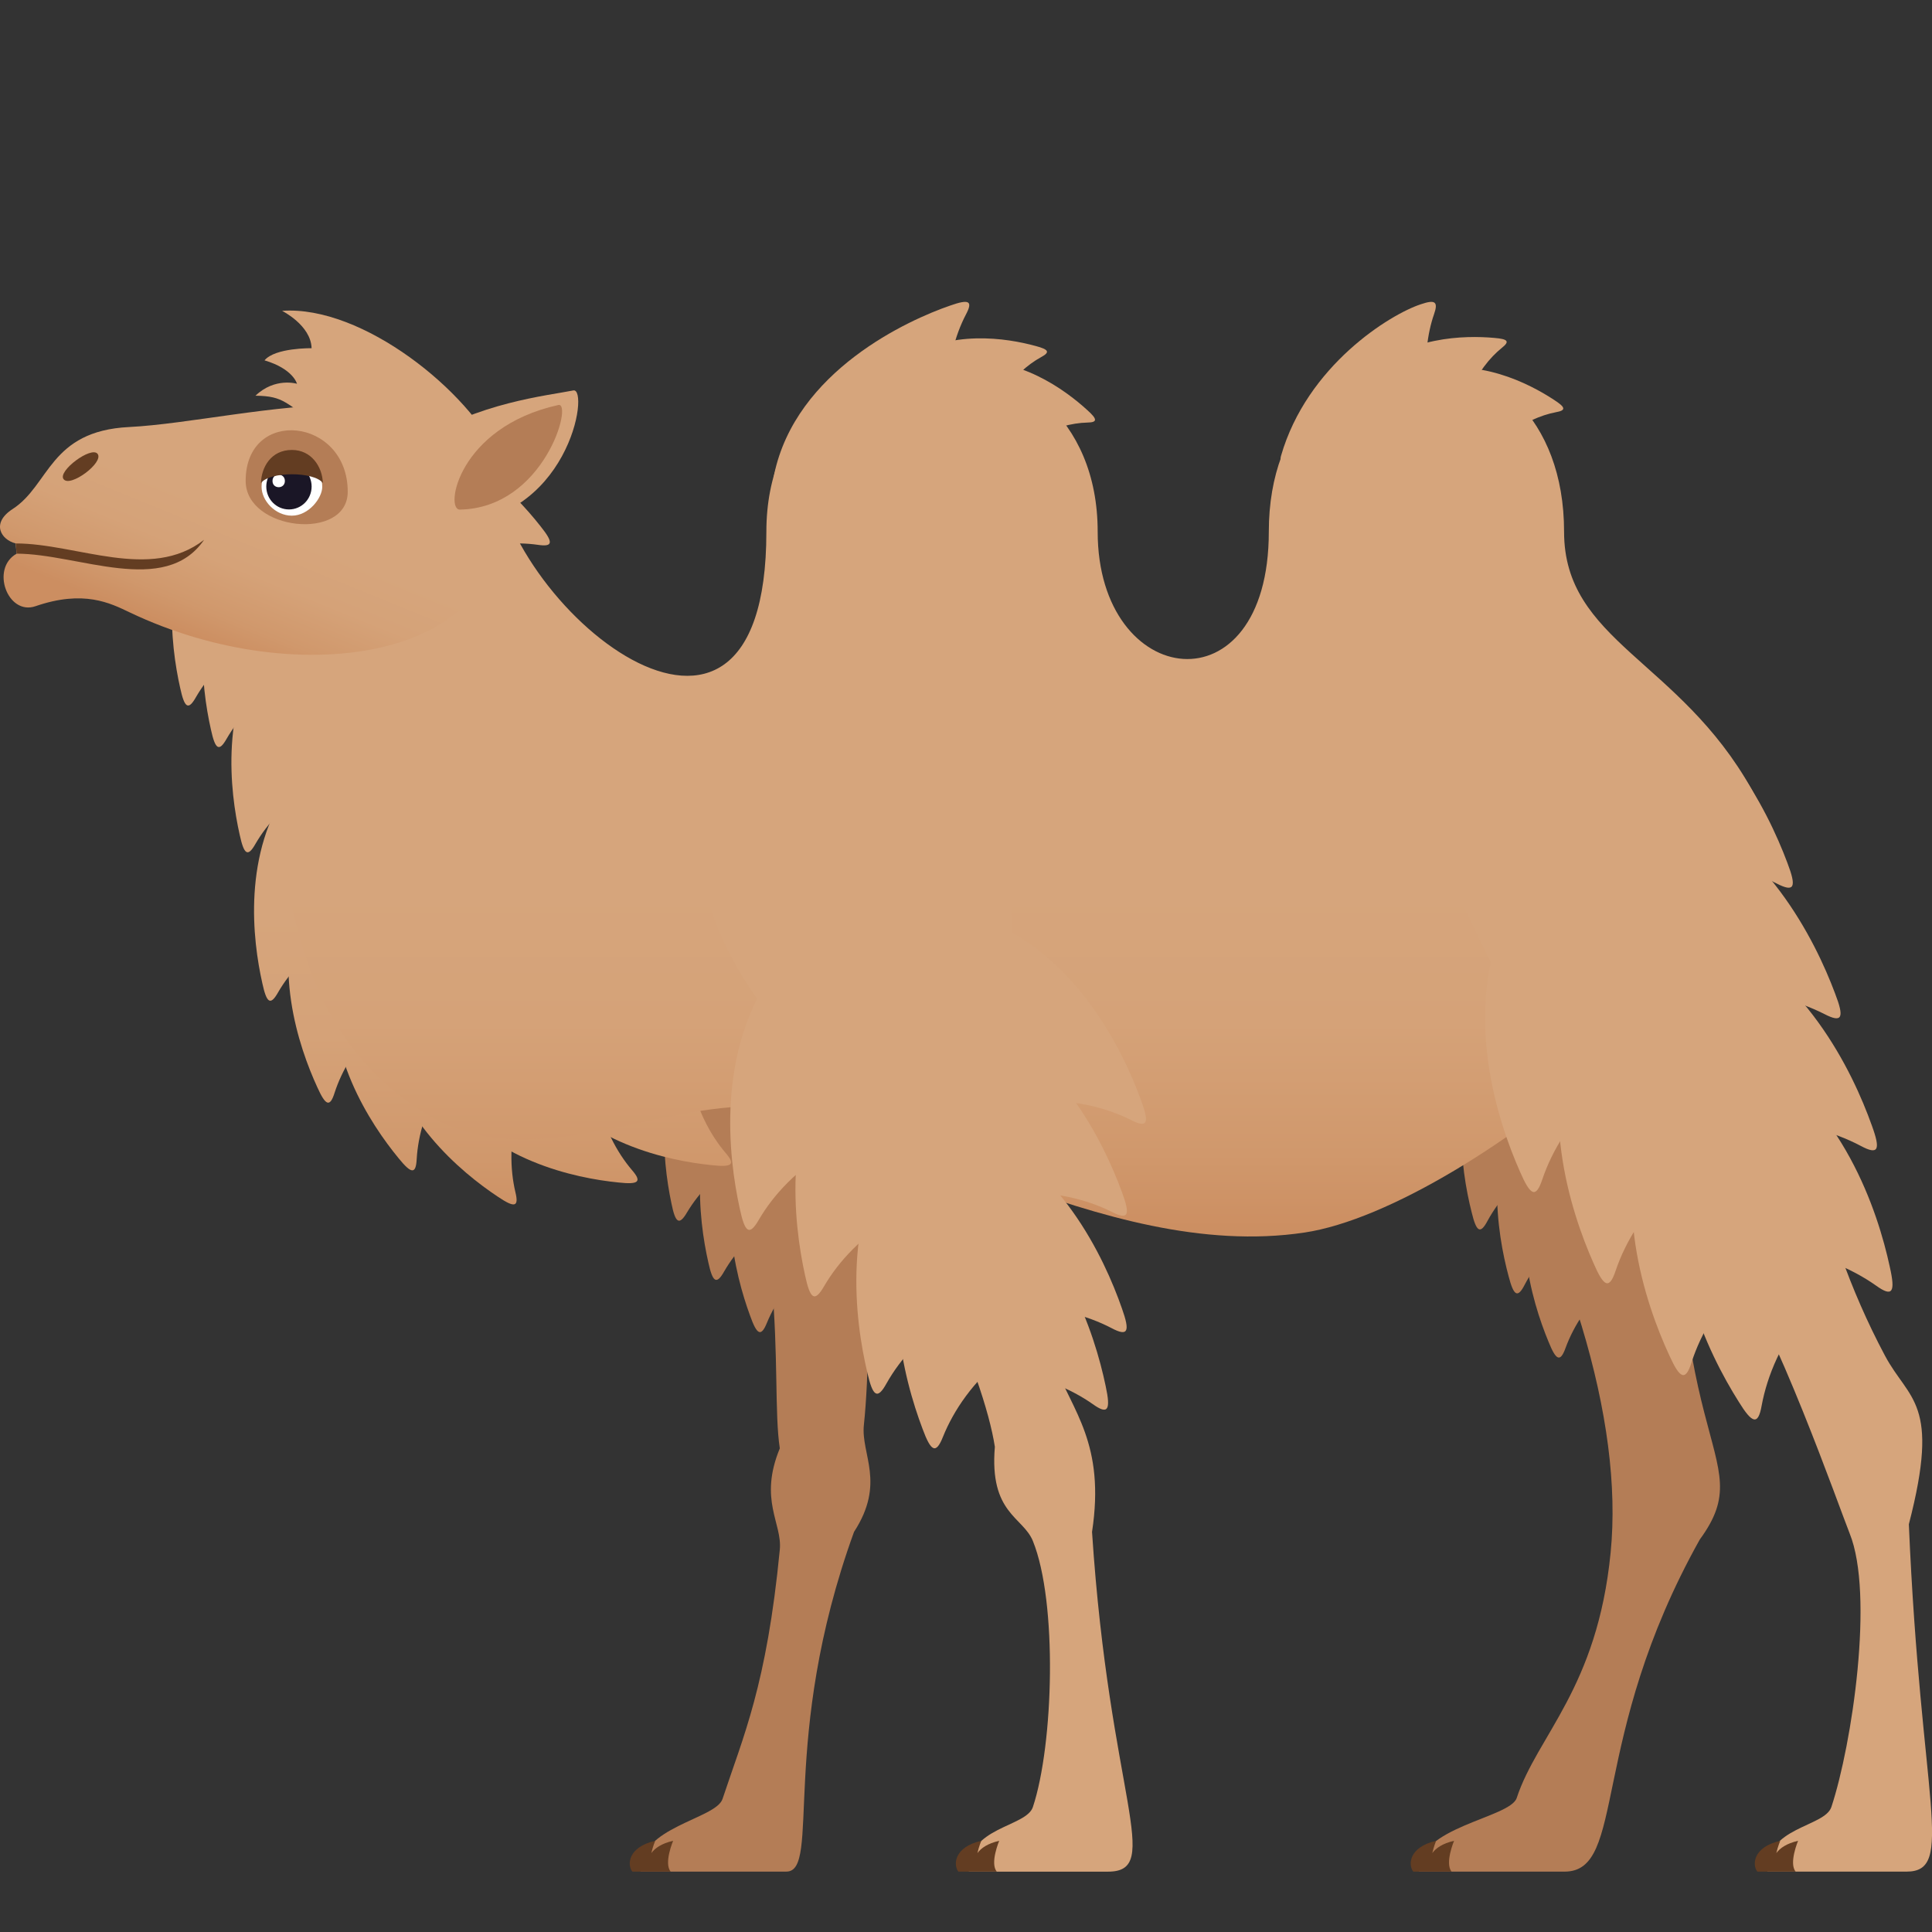 <?xml version="1.0" encoding="utf-8"?>
<!-- Generator: Adobe Illustrator 15.0.0, SVG Export Plug-In . SVG Version: 6.00 Build 0)  -->
<!DOCTYPE svg PUBLIC "-//W3C//DTD SVG 1.1//EN" "http://www.w3.org/Graphics/SVG/1.1/DTD/svg11.dtd">
<svg version="1.1" id="Layer_1" xmlns:x="http://ns.adobe.com/Extensibility/1.0/" xmlns:i="http://ns.adobe.com/AdobeIllustrator/10.0/" xmlns:graph="http://ns.adobe.com/Graphs/1.0/"
	 xmlns="http://www.w3.org/2000/svg" xmlns:xlink="http://www.w3.org/1999/xlink" xmlns:a="http://ns.adobe.com/AdobeSVGViewerExtensions/3.0/"
	 x="0px" y="0px" width="64px" height="64px" viewBox="0 0 64 64" enable-background="new 0 0 64 64" xml:space="preserve">
<rect x="0" y="0" width="64" height="64" fill="#333333" stroke="none"/>
<path fill="#B47D56" d="M49.508,33.574c-1.541,2.288-1.119,5.157-0.758,6.582c0.156,0.648,0.283,0.746,0.529,0.282
	c0.369-0.676,0.986-1.408,1.949-2.01C52.422,37.685,50.168,32.597,49.508,33.574z"/>
<path fill="#B47D56" d="M50.629,35.685c-1.504,2.313-1.037,5.175-0.654,6.594c0.168,0.646,0.297,0.74,0.535,0.274
	c0.355-0.681,0.963-1.423,1.914-2.041C53.607,39.746,51.273,34.698,50.629,35.685z"/>
<path fill="#B47D56" d="M51.102,37.823c-1.197,2.492-0.367,5.27,0.195,6.624c0.248,0.618,0.389,0.695,0.566,0.2
	c0.266-0.723,0.771-1.538,1.637-2.278C54.576,41.456,51.613,36.76,51.102,37.823z"/>
<path fill="#B47D56" d="M23.263,33.311c-1.633,2.223-1.326,5.106-1.022,6.546c0.131,0.653,0.254,0.757,0.519,0.303
	c0.396-0.659,1.041-1.365,2.027-1.927C26.01,37.54,23.962,32.363,23.263,33.311z"/>
<path fill="#B47D56" d="M24.384,35.259c-1.596,2.248-1.245,5.129-0.919,6.562c0.142,0.653,0.268,0.751,0.524,0.297
	c0.383-0.666,1.02-1.383,1.994-1.96C27.198,39.441,25.067,34.3,24.384,35.259z"/>
<path fill="#B47D56" d="M24.921,36.963c-1.296,2.44-0.578,5.25-0.071,6.627c0.224,0.628,0.361,0.711,0.558,0.224
	c0.295-0.712,0.833-1.506,1.727-2.21C28.246,40.736,25.474,35.922,24.921,36.963z"/>
<path fill="#B47D56" d="M23.126,33.947c3.233,6.21,2.356,11.74,2.706,14.032c-0.705,1.711,0.086,2.48,0,3.356
	c-0.435,4.497-1.21,6.182-1.897,8.257c-0.224,0.675-2.785,0.923-2.715,2.407h4.831c1.154,0-0.25-4.389,2.24-11.254
	c1.057-1.627,0.223-2.565,0.326-3.541c0.35-3.268-0.076-9.598,0.918-14.197C30.031,30.71,21.404,30.643,23.126,33.947z"/>
<linearGradient id="SVGID_1_" gradientUnits="userSpaceOnUse" x1="9.998" y1="42.188" x2="9.998" y2="25.808">
	<stop  offset="0.079" style="stop-color:#CC8E61"/>
	<stop  offset="0.231" style="stop-color:#D0986C"/>
	<stop  offset="0.481" style="stop-color:#D5A278"/>
	<stop  offset="0.733" style="stop-color:#D6A57C"/>
	<a:midPointStop  offset="0.079" style="stop-color:#CC8E61"/>
	<a:midPointStop  offset="0.291" style="stop-color:#CC8E61"/>
	<a:midPointStop  offset="0.733" style="stop-color:#D6A57C"/>
</linearGradient>
<path fill="url(#SVGID_1_)" d="M9.616,26.014c-1.598,2.244-1.249,5.126-0.925,6.561c0.142,0.651,0.266,0.751,0.523,0.295
	c0.385-0.664,1.021-1.38,1.998-1.958C12.426,30.199,10.301,25.054,9.616,26.014z"/>
<linearGradient id="SVGID_2_" gradientUnits="userSpaceOnUse" x1="9.248" y1="42.188" x2="9.248" y2="25.808">
	<stop  offset="0.079" style="stop-color:#CC8E61"/>
	<stop  offset="0.231" style="stop-color:#D0986C"/>
	<stop  offset="0.481" style="stop-color:#D5A278"/>
	<stop  offset="0.733" style="stop-color:#D6A57C"/>
	<a:midPointStop  offset="0.079" style="stop-color:#CC8E61"/>
	<a:midPointStop  offset="0.291" style="stop-color:#CC8E61"/>
	<a:midPointStop  offset="0.733" style="stop-color:#D6A57C"/>
</linearGradient>
<path fill="url(#SVGID_2_)" d="M8.866,21.096c-1.598,2.244-1.249,5.126-0.925,6.561c0.142,0.651,0.266,0.751,0.523,0.295
	c0.385-0.664,1.021-1.379,1.998-1.957C11.676,25.281,9.551,20.136,8.866,21.096z"/>
<linearGradient id="SVGID_3_" gradientUnits="userSpaceOnUse" x1="8.294" y1="42.185" x2="8.294" y2="25.808">
	<stop  offset="0.079" style="stop-color:#CC8E61"/>
	<stop  offset="0.231" style="stop-color:#D0986C"/>
	<stop  offset="0.481" style="stop-color:#D5A278"/>
	<stop  offset="0.733" style="stop-color:#D6A57C"/>
	<a:midPointStop  offset="0.079" style="stop-color:#CC8E61"/>
	<a:midPointStop  offset="0.291" style="stop-color:#CC8E61"/>
	<a:midPointStop  offset="0.733" style="stop-color:#D6A57C"/>
</linearGradient>
<path fill="url(#SVGID_3_)" d="M7.913,17.611c-1.598,2.243-1.249,5.125-0.925,6.559c0.142,0.652,0.266,0.753,0.523,0.296
	c0.385-0.665,1.021-1.379,1.998-1.957C10.723,21.797,8.598,16.65,7.913,17.611z"/>
<linearGradient id="SVGID_4_" gradientUnits="userSpaceOnUse" x1="7.276" y1="42.19" x2="7.276" y2="25.809">
	<stop  offset="0.079" style="stop-color:#CC8E61"/>
	<stop  offset="0.231" style="stop-color:#D0986C"/>
	<stop  offset="0.481" style="stop-color:#D5A278"/>
	<stop  offset="0.733" style="stop-color:#D6A57C"/>
	<a:midPointStop  offset="0.079" style="stop-color:#CC8E61"/>
	<a:midPointStop  offset="0.291" style="stop-color:#CC8E61"/>
	<a:midPointStop  offset="0.733" style="stop-color:#D6A57C"/>
</linearGradient>
<path fill="url(#SVGID_4_)" d="M6.895,16.235c-1.598,2.244-1.249,5.125-0.925,6.56c0.142,0.652,0.266,0.752,0.523,0.296
	c0.385-0.665,1.021-1.38,1.998-1.958C9.704,20.421,7.579,15.275,6.895,16.235z"/>
<linearGradient id="SVGID_5_" gradientUnits="userSpaceOnUse" x1="11.197" y1="42.185" x2="11.197" y2="25.808">
	<stop  offset="0.079" style="stop-color:#CC8E61"/>
	<stop  offset="0.231" style="stop-color:#D0986C"/>
	<stop  offset="0.481" style="stop-color:#D5A278"/>
	<stop  offset="0.733" style="stop-color:#D6A57C"/>
	<a:midPointStop  offset="0.079" style="stop-color:#CC8E61"/>
	<a:midPointStop  offset="0.291" style="stop-color:#CC8E61"/>
	<a:midPointStop  offset="0.733" style="stop-color:#D6A57C"/>
</linearGradient>
<path fill="url(#SVGID_5_)" d="M10.059,29.409c-1.098,2.535-0.16,5.278,0.453,6.609c0.273,0.606,0.416,0.679,0.573,0.178
	c0.238-0.733,0.713-1.568,1.548-2.343C13.671,32.897,10.529,28.323,10.059,29.409z"/>
<linearGradient id="SVGID_6_" gradientUnits="userSpaceOnUse" x1="12.916" y1="42.185" x2="12.916" y2="25.808">
	<stop  offset="0.079" style="stop-color:#CC8E61"/>
	<stop  offset="0.231" style="stop-color:#D0986C"/>
	<stop  offset="0.481" style="stop-color:#D5A278"/>
	<stop  offset="0.733" style="stop-color:#D6A57C"/>
	<a:midPointStop  offset="0.079" style="stop-color:#CC8E61"/>
	<a:midPointStop  offset="0.291" style="stop-color:#CC8E61"/>
	<a:midPointStop  offset="0.733" style="stop-color:#D6A57C"/>
</linearGradient>
<path fill="url(#SVGID_6_)" d="M11.101,32.097c-0.422,2.74,1.176,5.145,2.104,6.272c0.418,0.514,0.573,0.545,0.599,0.02
	c0.046-0.771,0.294-1.702,0.906-2.668C15.471,34.523,11.282,30.926,11.101,32.097z"/>
<linearGradient id="SVGID_7_" gradientUnits="userSpaceOnUse" x1="14.942" y1="42.187" x2="14.942" y2="25.808">
	<stop  offset="0.079" style="stop-color:#CC8E61"/>
	<stop  offset="0.231" style="stop-color:#D0986C"/>
	<stop  offset="0.481" style="stop-color:#D5A278"/>
	<stop  offset="0.733" style="stop-color:#D6A57C"/>
	<a:midPointStop  offset="0.079" style="stop-color:#CC8E61"/>
	<a:midPointStop  offset="0.291" style="stop-color:#CC8E61"/>
	<a:midPointStop  offset="0.733" style="stop-color:#D6A57C"/>
</linearGradient>
<path fill="url(#SVGID_7_)" d="M12.689,34.268c0.379,2.746,2.595,4.573,3.805,5.376c0.547,0.368,0.704,0.353,0.578-0.157
	c-0.176-0.751-0.205-1.716,0.104-2.822C17.563,35.294,12.528,33.093,12.689,34.268z"/>
<linearGradient id="SVGID_8_" gradientUnits="userSpaceOnUse" x1="17.872" y1="42.187" x2="17.872" y2="25.807">
	<stop  offset="0.079" style="stop-color:#CC8E61"/>
	<stop  offset="0.231" style="stop-color:#D0986C"/>
	<stop  offset="0.481" style="stop-color:#D5A278"/>
	<stop  offset="0.733" style="stop-color:#D6A57C"/>
	<a:midPointStop  offset="0.079" style="stop-color:#CC8E61"/>
	<a:midPointStop  offset="0.291" style="stop-color:#CC8E61"/>
	<a:midPointStop  offset="0.733" style="stop-color:#D6A57C"/>
</linearGradient>
<path fill="url(#SVGID_8_)" d="M14.684,36.189c1.579,2.26,4.372,2.841,5.81,2.983c0.652,0.071,0.784-0.017,0.441-0.411
	c-0.496-0.583-0.959-1.426-1.185-2.552C19.473,34.812,14.009,35.223,14.684,36.189z"/>
<linearGradient id="SVGID_9_" gradientUnits="userSpaceOnUse" x1="20.972" y1="42.187" x2="20.972" y2="25.807">
	<stop  offset="0.079" style="stop-color:#CC8E61"/>
	<stop  offset="0.231" style="stop-color:#D0986C"/>
	<stop  offset="0.481" style="stop-color:#D5A278"/>
	<stop  offset="0.733" style="stop-color:#D6A57C"/>
	<a:midPointStop  offset="0.079" style="stop-color:#CC8E61"/>
	<a:midPointStop  offset="0.291" style="stop-color:#CC8E61"/>
	<a:midPointStop  offset="0.733" style="stop-color:#D6A57C"/>
</linearGradient>
<path fill="url(#SVGID_9_)" d="M17.783,35.616c1.579,2.26,4.372,2.841,5.81,2.983c0.652,0.071,0.784-0.017,0.441-0.41
	c-0.496-0.584-0.959-1.426-1.185-2.553C22.572,34.238,17.108,34.65,17.783,35.616z"/>
<path fill="#D6A57C" d="M25.643,15.727c0.716-3.449,4.462-5.134,5.831-5.604c0.619-0.218,0.768-0.163,0.521,0.3
	c-0.355,0.682-0.621,1.61-0.594,2.759C31.439,14.607,25.402,16.887,25.643,15.727z"/>
<path fill="#D6A57C" d="M29.927,11.935c1.531-1.044,3.436-0.732,4.379-0.474c0.43,0.114,0.492,0.202,0.184,0.368
	c-0.451,0.248-0.943,0.67-1.35,1.328C32.636,13.974,29.273,12.383,29.927,11.935z"/>
<path fill="#D6A57C" d="M12.296,14.103c2.72,0.121,4.718,2.191,5.619,3.342c0.414,0.519,0.413,0.68-0.098,0.603
	c-0.751-0.108-1.697-0.044-2.748,0.375C13.767,18.946,11.132,14.053,12.296,14.103z"/>
<path fill="#D6A57C" d="M31.9,11.995c1.829-0.229,3.391,0.925,4.118,1.59c0.332,0.298,0.35,0.407,0,0.413
	c-0.512,0.013-1.137,0.163-1.791,0.564C33.414,15.059,31.117,12.095,31.9,11.995z"/>
<path fill="#D6A57C" d="M42.434,15.105c0.863-3,3.623-4.698,4.639-5.028c0.461-0.156,0.58-0.09,0.43,0.336
	c-0.217,0.625-0.342,1.498-0.221,2.61C47.434,14.405,42.144,16.114,42.434,15.105z"/>
<path fill="#D6A57C" d="M45.277,12.43c1.323-1.297,3.253-1.324,4.227-1.236c0.443,0.037,0.521,0.112,0.246,0.33
	c-0.4,0.324-0.812,0.825-1.095,1.544C48.303,13.96,44.712,12.986,45.277,12.43z"/>
<path fill="#D6A57C" d="M47.163,12.335c1.769-0.52,3.495,0.37,4.318,0.912c0.375,0.242,0.41,0.346,0.065,0.407
	c-0.503,0.096-1.096,0.342-1.678,0.844C49.146,15.117,46.406,12.557,47.163,12.335z"/>
<path fill="#633D22" d="M22.298,60.979c-0.381,0.087-0.601,0.242-0.721,0.407c0.049-0.22,0.128-0.407,0.128-0.407
	c-0.915,0.21-0.931,0.804-0.758,1.021h1.27C21.983,61.723,22.298,60.979,22.298,60.979z"/>
<path fill="#B47D56" d="M48.469,35.052c3.52,6.211,5.32,11.98,4.885,16.383c-0.443,4.495-2.426,6.048-3.111,8.125
	C50.02,60.231,46.93,60.514,47,62h4.828c2.063,0,0.779-4.389,4.48-11.002c2.115-2.888-1.553-2.888-0.527-16.415
	C55.959,32.231,46.635,31.82,48.469,35.052z"/>
<linearGradient id="SVGID_10_" gradientUnits="userSpaceOnUse" x1="32.936" y1="42.264" x2="32.936" y2="24.845">
	<stop  offset="0.079" style="stop-color:#CC8E61"/>
	<stop  offset="0.231" style="stop-color:#D0986C"/>
	<stop  offset="0.481" style="stop-color:#D5A278"/>
	<stop  offset="0.733" style="stop-color:#D6A57C"/>
	<a:midPointStop  offset="0.079" style="stop-color:#CC8E61"/>
	<a:midPointStop  offset="0.291" style="stop-color:#CC8E61"/>
	<a:midPointStop  offset="0.733" style="stop-color:#D6A57C"/>
</linearGradient>
<path fill="url(#SVGID_10_)" d="M7.6,20.177c2.673,3.493-0.146,12.929,6.735,16.844c3.174,1.807,7.269-0.363,10.495-0.367
	c4.57-0.006,11.65,5.184,18.381,4.176c5.531-0.827,17.136-10.532,14.824-14.666c-2.409-4.308-6.223-4.923-6.223-8.549
	c0-7.614-9.781-7.614-9.781,0c0,5.979-5.669,5.254-5.669,0c0-7.614-10.975-7.614-10.975,0c0,9.68-8.854,2.429-9.053-2.441
	C16.273,13.677,6.663,18.953,7.6,20.177z"/>
<path fill="#633D22" d="M48.168,60.979c-0.381,0.087-0.602,0.242-0.721,0.407c0.049-0.22,0.127-0.407,0.127-0.407
	c-0.914,0.21-0.93,0.804-0.758,1.021h1.27C47.854,61.723,48.168,60.979,48.168,60.979z"/>
<path fill="#D6A57C" d="M25.443,33.577c4.914,6.406,7.164,12.059,7.513,14.351c-0.186,2.213,0.934,2.315,1.26,3.121
	c0.818,2.018,0.688,6.735,0,8.811c-0.223,0.674-2.194,0.654-2.124,2.141h4.61c1.854,0,0.049-2.482-0.527-11.254
	c0.445-2.92-0.645-3.996-1.26-5.588c-1.057-2.748-2.006-7.604-1.539-11.782C35.309,16.035,16.952,22.51,25.443,33.577z"/>
<path fill="#D6A57C" d="M48.016,28.913c3.418,8.246,7.629,10.896,9.381,13.099c1.342,1.688,3.551,7.979,3.875,8.784
	c0.818,2.02,0.082,6.988-0.605,9.063c-0.225,0.674-2.193,0.654-2.123,2.141h4.611c1.633,0,0.471-2.292,0.078-11.507
	c1.055-4.063,0.004-4.091-0.793-5.588c-4.748-8.928-1.992-17.32-8.059-22.557C52.672,20.875,44.182,19.673,48.016,28.913z"/>
<path fill="#633D22" d="M33.1,60.979c-0.381,0.087-0.602,0.242-0.721,0.407c0.049-0.22,0.127-0.407,0.127-0.407
	c-0.914,0.21-0.93,0.804-0.758,1.021h1.272C32.785,61.723,33.1,60.979,33.1,60.979z"/>
<path fill="#633D22" d="M59.564,60.979c-0.381,0.087-0.6,0.242-0.721,0.407c0.051-0.22,0.129-0.407,0.129-0.407
	c-0.914,0.21-0.93,0.804-0.758,1.021h1.27C59.25,61.723,59.564,60.979,59.564,60.979z"/>
<linearGradient id="SVGID_11_" gradientUnits="userSpaceOnUse" x1="6.609" y1="21.773" x2="9.131" y2="15.575">
	<stop  offset="0.079" style="stop-color:#CC8E61"/>
	<stop  offset="0.231" style="stop-color:#D0986C"/>
	<stop  offset="0.481" style="stop-color:#D5A278"/>
	<stop  offset="0.733" style="stop-color:#D6A57C"/>
	<a:midPointStop  offset="0.079" style="stop-color:#CC8E61"/>
	<a:midPointStop  offset="0.291" style="stop-color:#CC8E61"/>
	<a:midPointStop  offset="0.733" style="stop-color:#D6A57C"/>
</linearGradient>
<path fill="url(#SVGID_11_)" d="M4.286,20.281c5.672,2.714,12.871,1.508,12.145-3.599c-0.732-5.159-8.227-2.736-12.156-2.536
	c-2.637,0.131-2.629,1.923-3.855,2.715C-0.313,17.335,0.042,17.883,0.515,18l0.037,0.341c-0.875,0.487-0.301,2.06,0.625,1.74
	C2.774,19.531,3.651,19.979,4.286,20.281z"/>
<path fill="#D6A57C" d="M16.533,15.14c-0.978-2.172-4.525-5.033-7.189-4.843c0,0,0.956,0.476,0.978,1.238
	c0,0-1.211-0.02-1.559,0.402c0.956,0.285,1.075,0.776,1.075,0.776s-0.728-0.223-1.375,0.395c0.97,0.014,0.97,0.245,2.187,1.042
	C11.858,14.947,16.533,15.14,16.533,15.14z"/>
<path fill="#633D22" d="M2.106,15.873c0.217,0.287,1.344-0.552,1.127-0.838C3.026,14.767,1.901,15.606,2.106,15.873z"/>
<path fill="#B47D56" d="M11.519,16.289c0,1.652-3.381,1.298-3.381-0.359C8.138,13.47,11.519,13.824,11.519,16.289z"/>
<path fill="#633D22" d="M0.521,18.002c2.027,0,4.459,1.264,6.24-0.12c-1.297,1.894-4.174,0.459-6.209,0.459L0.521,18.002z"/>
<path fill="#D6A57C" d="M14.774,17.365c4.076,0.008,4.766-4.543,4.217-4.431c-0.855,0.171-3.176,0.405-5.139,1.696
	C13.64,14.77,14.265,17.363,14.774,17.365z"/>
<path fill="#B47D56" d="M15.233,16.881c2.801-0.051,3.756-3.572,3.264-3.465C15.177,14.148,14.724,16.892,15.233,16.881z"/>
<path fill="#FFFFFF" d="M9.669,15.173c-0.555,0-1.004,0.425-1.004,0.953c0,0.455,0.449,0.956,1.004,0.956
	c0.557,0,1.006-0.584,1.006-0.956C10.675,15.598,10.226,15.173,9.669,15.173z"/>
<path fill="#1A1626" d="M9.573,15.357c0.414,0,0.75,0.341,0.75,0.759c0,0.421-0.336,0.76-0.75,0.76c-0.416,0-0.752-0.339-0.752-0.76
	C8.821,15.698,9.157,15.357,9.573,15.357z"/>
<path fill="#FFFFFF" d="M9.437,15.933c0,0.275-0.41,0.275-0.41,0C9.026,15.655,9.437,15.655,9.437,15.933z"/>
<path fill="#633D22" d="M10.696,16.004c-0.018-0.553-0.389-1.099-1.025-1.099c-0.695,0-1.014,0.576-1.027,1.1
	C8.919,15.613,10.417,15.612,10.696,16.004z"/>
<path fill="#D6A57C" d="M27.83,34.31c-1.949,2.708-1.545,6.196-1.162,7.934c0.168,0.789,0.316,0.912,0.633,0.361
	c0.469-0.803,1.244-1.664,2.43-2.355C31.203,39.395,28.666,33.153,27.83,34.31z"/>
<path fill="#D6A57C" d="M25.67,32.107c-1.95,2.708-1.546,6.196-1.163,7.934c0.168,0.789,0.316,0.914,0.632,0.362
	c0.47-0.804,1.246-1.665,2.431-2.356C29.042,37.192,26.505,30.952,25.67,32.107z"/>
<path fill="#D6A57C" d="M29.769,37.521c-1.908,2.739-1.447,6.221-1.037,7.951c0.18,0.789,0.332,0.908,0.637,0.352
	c0.457-0.81,1.219-1.683,2.393-2.396C33.223,42.551,30.585,36.353,29.769,37.521z"/>
<path fill="#D6A57C" d="M30.57,39.309c-1.541,2.968-0.639,6.359-0.01,8.021c0.279,0.757,0.445,0.854,0.678,0.264
	c0.348-0.864,0.99-1.833,2.065-2.693C34.637,43.835,31.228,38.04,30.57,39.309z"/>
<path fill="#D6A57C" d="M52.328,33.32c-1.463,3.251-0.307,6.801,0.461,8.527c0.34,0.786,0.521,0.883,0.734,0.238
	c0.32-0.939,0.945-2.008,2.039-2.987C56.916,37.887,52.955,31.933,52.328,33.32z"/>
<path fill="#D6A57C" d="M49.898,30.297c-1.463,3.252-0.307,6.802,0.459,8.528c0.342,0.785,0.521,0.883,0.736,0.238
	c0.318-0.94,0.945-2.007,2.037-2.987C54.486,34.861,50.525,28.909,49.898,30.297z"/>
<path fill="#D6A57C" d="M54.703,36.378c-1.41,3.273-0.199,6.803,0.594,8.518c0.354,0.783,0.539,0.872,0.74,0.228
	c0.305-0.945,0.914-2.021,1.99-3.021C59.363,40.866,55.307,34.981,54.703,36.378z"/>
<path fill="#D6A57C" d="M55.916,38.065c-0.98,3.435,0.674,6.772,1.68,8.367c0.449,0.729,0.645,0.794,0.762,0.126
	c0.182-0.978,0.648-2.127,1.586-3.26C61.111,41.896,56.334,36.601,55.916,38.065z"/>
<path fill="#D6A57C" d="M55.139,26.478c3.328,1.316,4.988,4.661,5.65,6.431c0.309,0.799,0.246,0.994-0.357,0.681
	c-0.891-0.451-2.088-0.783-3.557-0.727C55.055,32.933,53.717,25.919,55.139,26.478z"/>
<path fill="#D6A57C" d="M53.557,22.153c3.33,1.314,4.99,4.661,5.652,6.429c0.307,0.802,0.244,0.996-0.361,0.682
	c-0.887-0.452-2.084-0.781-3.555-0.729C53.471,28.606,52.135,21.594,53.557,22.153z"/>
<path fill="#D6A57C" d="M56.457,30.764c3.307,1.367,4.914,4.737,5.549,6.517c0.295,0.806,0.227,0.997-0.371,0.676
	c-0.881-0.466-2.074-0.815-3.545-0.785C56.266,37.212,55.045,30.181,56.457,30.764z"/>
<path fill="#D6A57C" d="M57.938,34.807c3.111,1.781,4.268,5.32,4.664,7.16c0.189,0.835,0.096,1.018-0.457,0.619
	c-0.814-0.574-1.955-1.074-3.422-1.236C56.902,41.155,56.609,34.047,57.938,34.807z"/>
<path fill="#D6A57C" d="M31.941,33.487c3.086,1.186,4.614,4.336,5.225,6.004c0.281,0.755,0.223,0.941-0.338,0.653
	c-0.822-0.411-1.934-0.703-3.297-0.623C31.837,39.622,30.623,32.982,31.941,33.487z"/>
<path fill="#D6A57C" d="M32.574,30.441c3.086,1.186,4.614,4.336,5.223,6.003c0.281,0.756,0.223,0.942-0.336,0.655
	c-0.824-0.412-1.934-0.703-3.299-0.624C32.47,36.577,31.255,29.938,32.574,30.441z"/>
<path fill="#D6A57C" d="M32.037,37.257c3.067,1.235,4.545,4.41,5.129,6.088c0.271,0.761,0.207,0.944-0.348,0.649
	c-0.816-0.426-1.922-0.735-3.289-0.68C31.835,43.39,30.728,36.729,32.037,37.257z"/>
<path fill="#D6A57C" d="M32.322,39.198c2.881,1.632,3.942,4.977,4.305,6.718c0.17,0.79,0.084,0.965-0.428,0.597
	c-0.754-0.528-1.813-0.983-3.172-1.109C31.337,45.252,31.091,38.501,32.322,39.198z"/>
</svg>
